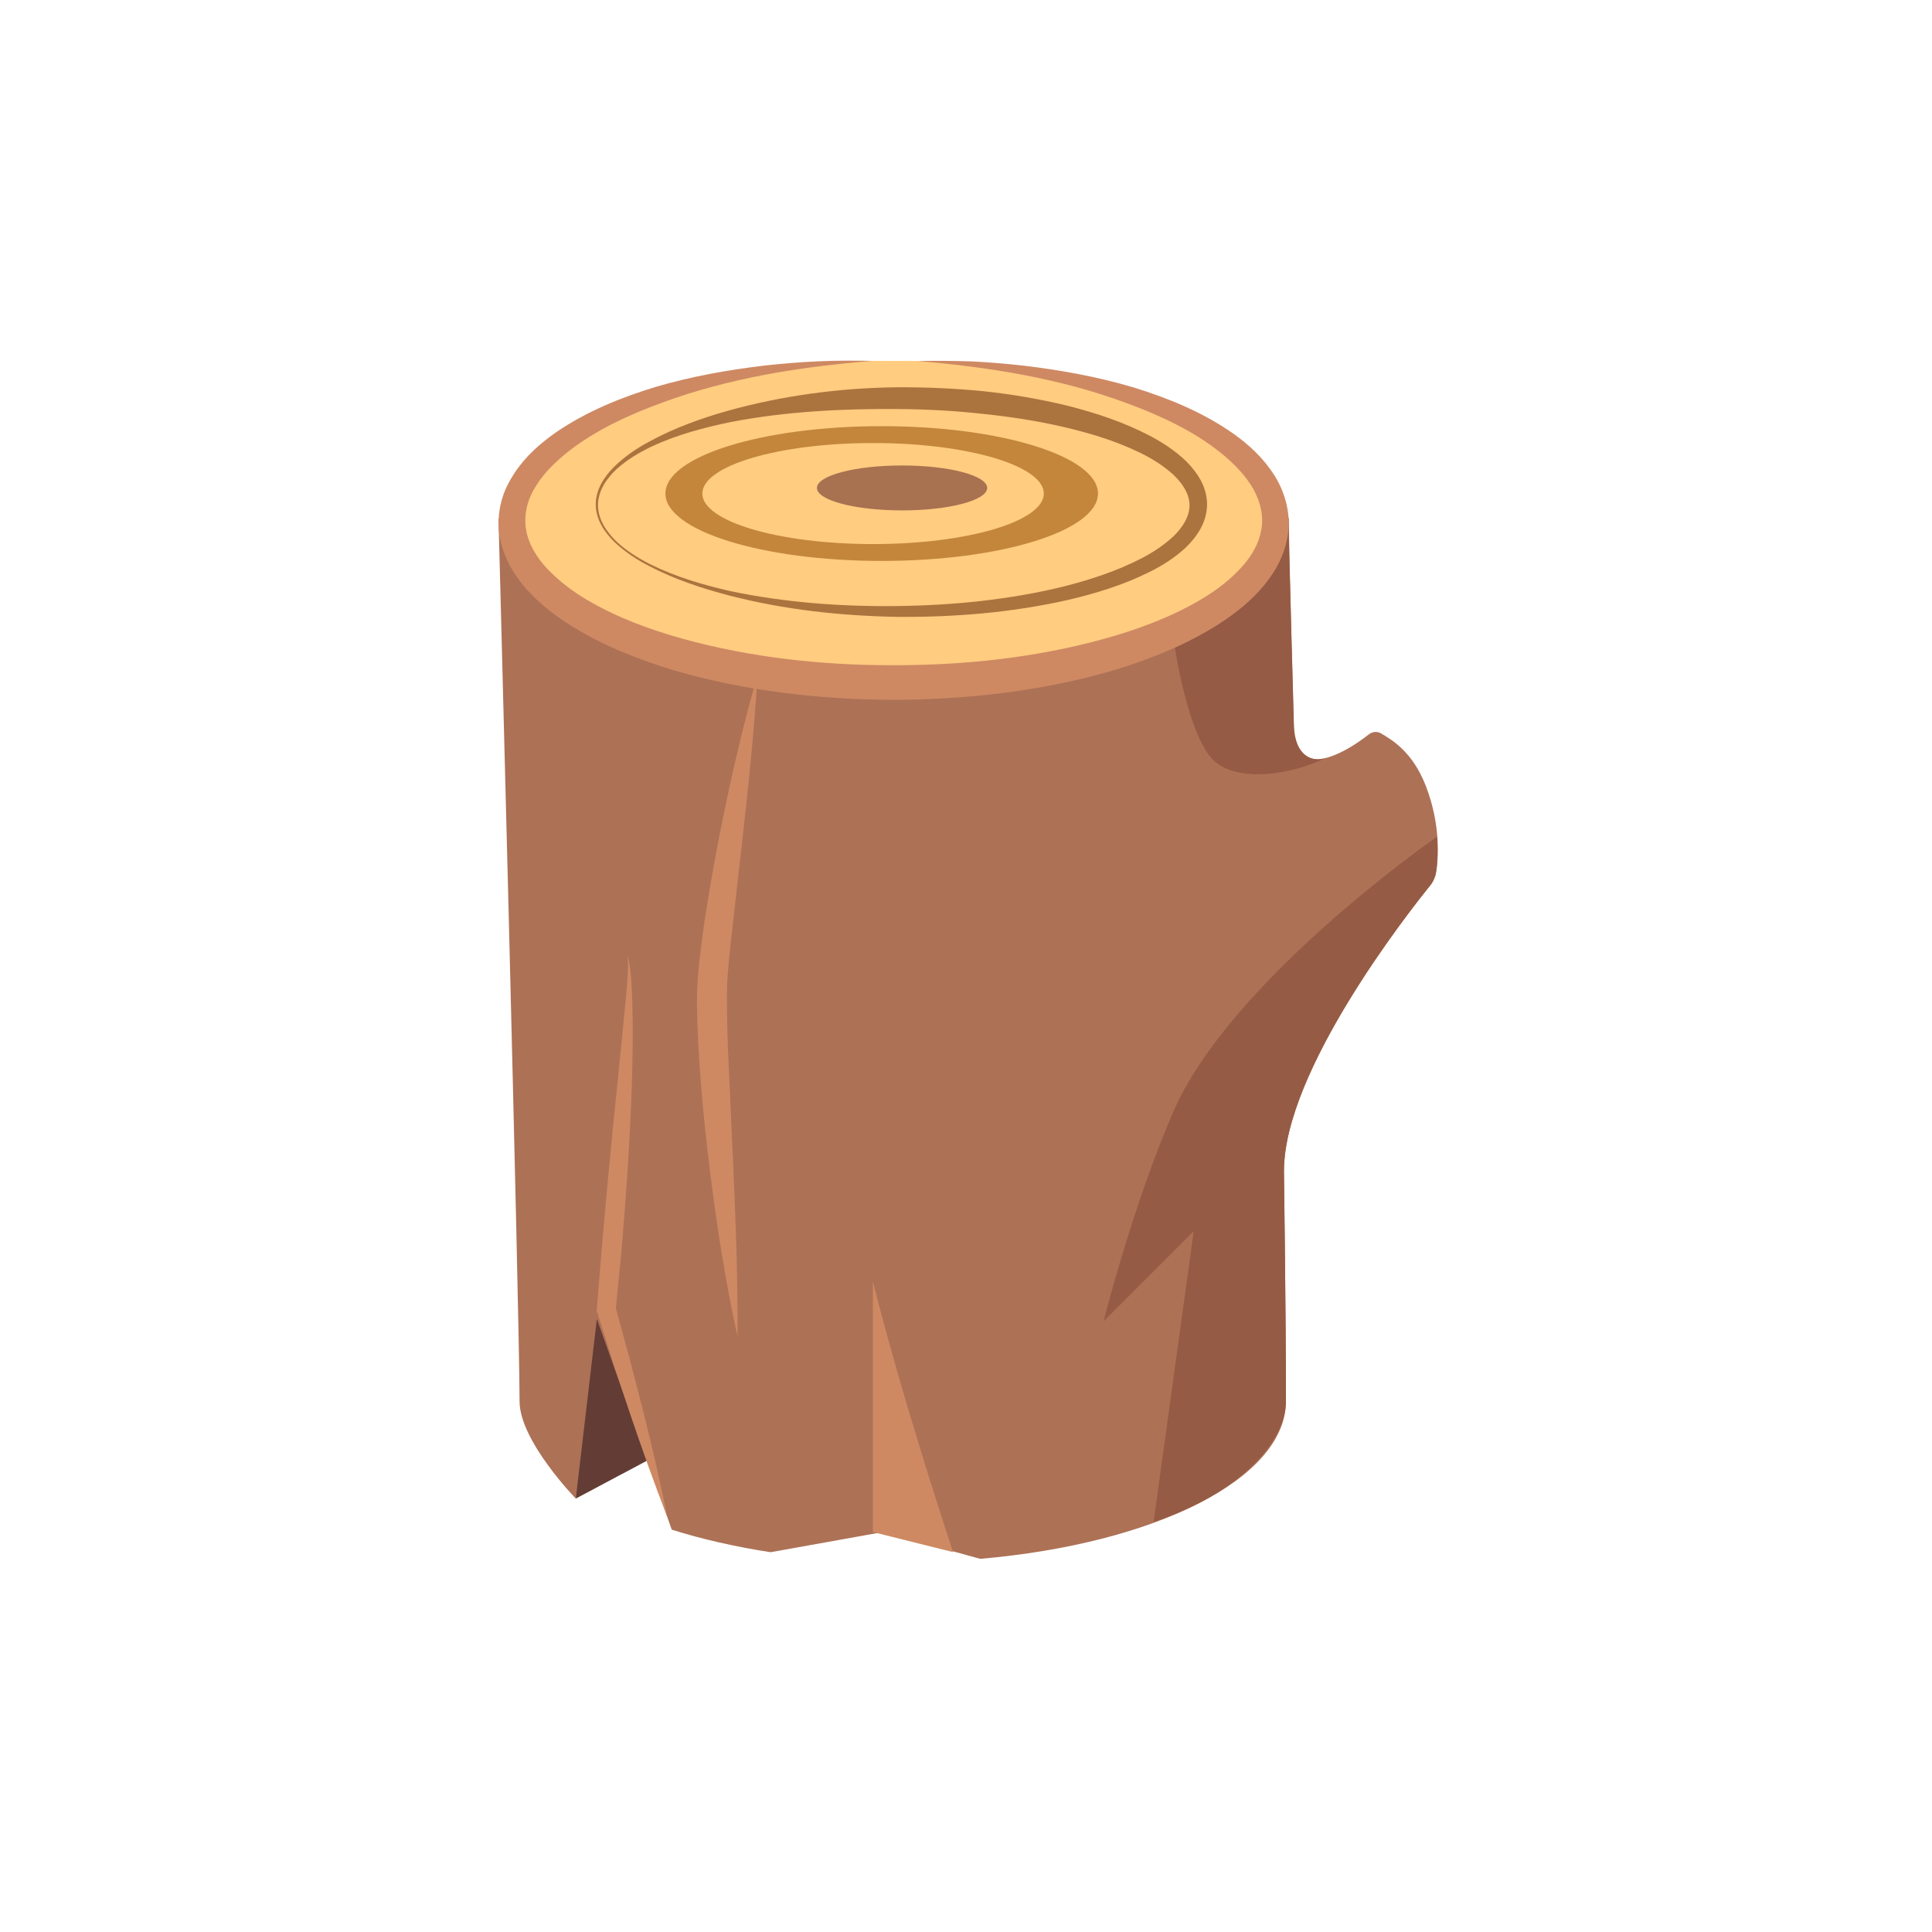 <svg width="150" height="150" viewBox="0 0 150 150" fill="none" xmlns="http://www.w3.org/2000/svg">
<path d="M51.26 112.861L44.705 116.349V100.656L52.894 109.374L51.26 112.861Z" fill="#633D35"/>
<path d="M100.067 40.226C100.067 42.577 100.464 56.955 100.464 56.955C100.464 56.955 100.666 58.496 101.826 58.885C102.589 59.142 104.255 58.597 106.287 57.009C106.559 56.799 106.925 56.768 107.221 56.939C107.999 57.406 109.673 58.317 110.724 61.08C111.884 64.132 111.666 66.701 111.487 67.79C111.424 68.156 111.253 68.491 111.043 68.756C109.151 71.091 99.686 83.219 99.686 90.925C99.686 90.925 99.841 102.173 99.841 108.79C99.841 114.823 89.652 119.859 76.107 121.027L68.549 118.949L59.83 120.513C57.059 120.085 54.474 119.493 52.155 118.762L46.34 102.399L44.705 116.349C44.705 116.349 40.338 111.873 40.338 108.79C40.338 102.119 38.704 40.265 38.704 40.265L100.067 40.226Z" fill="#AD7156"/>
<path d="M58.818 52.393C58.561 56.721 58.11 61.01 57.627 65.291L56.903 71.698C56.677 73.831 56.382 75.94 56.444 77.988C56.444 80.089 56.545 82.238 56.654 84.379L56.942 90.824C57.129 95.129 57.292 99.433 57.261 103.769C56.327 99.534 55.666 95.261 55.128 90.972C54.599 86.675 54.187 82.394 54.109 77.995C54.093 75.73 54.42 73.551 54.716 71.41C55.058 69.269 55.401 67.136 55.829 65.019C56.662 60.777 57.612 56.565 58.818 52.393Z" fill="#CE8963"/>
<path d="M48.699 74.189C48.909 74.734 48.932 75.326 48.994 75.894C49.033 76.47 49.072 77.046 49.088 77.622C49.119 78.774 49.135 79.926 49.119 81.078C49.103 83.382 49.018 85.679 48.893 87.975C48.776 90.271 48.621 92.56 48.434 94.848C48.27 97.137 48.029 99.426 47.803 101.714L47.78 101.434L48.885 105.49L49.936 109.561C50.614 112.285 51.26 115.01 51.812 117.773C50.785 115.158 49.851 112.503 48.948 109.849L47.624 105.855L46.363 101.862L46.324 101.738L46.34 101.59C46.535 99.309 46.698 97.02 46.916 94.732C47.111 92.451 47.328 90.162 47.554 87.882L48.247 81.039L48.582 77.614C48.636 77.046 48.683 76.47 48.722 75.901C48.737 75.333 48.815 74.757 48.699 74.189Z" fill="#CE8963"/>
<path d="M67.77 99.488V118.949L73.997 120.505C73.997 120.505 70.105 108.829 67.77 99.488Z" fill="#CE8963"/>
<path d="M91.123 86.255C95.544 76.174 111.113 65.292 111.113 65.292L111.572 64.957C111.658 66.327 111.588 67.323 111.463 67.868C111.409 68.109 111.23 68.507 111.105 68.654C109.611 70.492 99.686 82.993 99.686 90.918C99.686 90.918 99.841 102.166 99.841 108.782C99.841 111.748 96.572 115.827 89.566 118.162L92.68 95.588L85.674 102.594C85.674 102.602 88.017 93.346 91.123 86.255Z" fill="#965B44"/>
<path d="M100.464 56.449C100.666 59.601 102.862 58.885 102.862 58.885C100.339 60.068 96.681 60.73 94.564 59.321C92.228 57.764 91.123 49.676 91.123 49.676L92.68 45.006L100.028 40.701L100.464 56.449Z" fill="#965B44"/>
<path d="M67.754 28.02C52.147 28.378 39.747 33.828 39.747 40.499C39.747 47.403 53.019 52.992 69.389 52.992C85.76 52.992 99.032 47.395 99.032 40.499C99.032 33.859 86.748 28.425 71.234 28.028" fill="#FFCC80"/>
<path d="M67.755 28.02C62.173 28.464 56.608 29.344 51.415 31.259C48.831 32.201 46.309 33.368 44.199 34.995C43.164 35.812 42.207 36.731 41.576 37.79C40.922 38.833 40.657 40.001 40.844 41.121C41.031 42.234 41.662 43.293 42.526 44.196C43.39 45.099 44.433 45.901 45.569 46.57C47.85 47.917 50.411 48.874 53.027 49.599C58.281 51.046 63.792 51.654 69.288 51.646C74.776 51.661 80.295 51.078 85.557 49.645C88.173 48.929 90.749 47.987 93.038 46.664C94.182 46.002 95.249 45.231 96.121 44.328C97 43.441 97.677 42.398 97.895 41.285C98.152 40.172 97.888 39.004 97.296 37.945C96.689 36.887 95.762 35.945 94.735 35.12C92.656 33.462 90.134 32.286 87.558 31.329C82.381 29.39 76.816 28.495 71.234 28.028C72.635 28.005 74.037 28.013 75.445 28.059C76.847 28.129 78.255 28.246 79.649 28.41C82.444 28.752 85.238 29.258 87.97 30.068C90.687 30.908 93.38 31.99 95.793 33.695C97 34.551 98.121 35.595 98.962 36.933C99.795 38.265 100.269 39.993 99.966 41.651C99.701 43.317 98.798 44.741 97.771 45.87C96.728 47.014 95.513 47.909 94.252 48.688C91.73 50.229 89.006 51.28 86.25 52.105C80.708 53.693 74.986 54.316 69.28 54.339C63.582 54.292 57.853 53.662 52.318 52.043C49.563 51.21 46.846 50.136 44.332 48.579C43.078 47.792 41.88 46.866 40.844 45.706C39.832 44.554 38.976 43.083 38.758 41.417C38.657 40.592 38.711 39.744 38.922 38.942C39.124 38.14 39.498 37.416 39.926 36.754C40.79 35.431 41.942 34.427 43.148 33.578C45.585 31.913 48.27 30.838 50.995 30.013C53.727 29.219 56.522 28.721 59.324 28.386C60.725 28.231 62.127 28.114 63.535 28.052C64.944 27.989 66.353 27.989 67.755 28.02Z" fill="#CE8963"/>
<path opacity="0.66" d="M46.426 39.191C46.418 40.273 47.056 41.246 47.819 42.001C48.605 42.748 49.539 43.332 50.512 43.822C52.466 44.788 54.576 45.41 56.701 45.893C60.967 46.788 65.341 47.108 69.685 47.053C74.029 46.998 78.388 46.563 82.584 45.535C84.67 45.006 86.733 44.328 88.616 43.355C89.55 42.873 90.43 42.281 91.154 41.596C91.855 40.896 92.376 40.055 92.353 39.199C92.345 38.35 91.816 37.533 91.1 36.856C90.368 36.186 89.488 35.626 88.546 35.166C86.662 34.24 84.6 33.617 82.513 33.135C80.419 32.652 78.287 32.333 76.146 32.115C74.005 31.881 71.841 31.773 69.685 31.757C65.365 31.726 61.021 31.944 56.763 32.761C54.646 33.197 52.536 33.758 50.575 34.676C49.602 35.143 48.667 35.703 47.866 36.428C47.095 37.151 46.441 38.101 46.426 39.191ZM46.254 39.191C46.239 38.039 46.9 37.019 47.679 36.241C48.481 35.462 49.399 34.824 50.38 34.302C52.326 33.236 54.42 32.481 56.553 31.881C60.819 30.698 65.256 30.114 69.685 30.068C71.903 30.06 74.122 30.153 76.333 30.371C78.543 30.605 80.739 30.979 82.91 31.508C85.075 32.06 87.215 32.761 89.247 33.82C90.259 34.349 91.232 34.987 92.104 35.82C92.524 36.248 92.921 36.731 93.225 37.291C93.528 37.852 93.723 38.514 93.715 39.191C93.707 39.868 93.505 40.522 93.194 41.075C92.882 41.627 92.485 42.102 92.057 42.515C91.185 43.324 90.204 43.939 89.185 44.438C87.153 45.442 85.012 46.096 82.848 46.594C78.52 47.567 74.099 47.925 69.693 47.894C65.295 47.816 60.881 47.341 56.623 46.236C54.498 45.683 52.396 44.982 50.442 43.97C49.461 43.472 48.535 42.857 47.725 42.102C46.939 41.339 46.262 40.343 46.254 39.191Z" fill="#7F441C"/>
<path opacity="0.82" d="M51.664 38.319C51.664 41.207 59.184 43.55 68.455 43.55C77.726 43.55 85.246 41.207 85.246 38.319C85.246 35.431 77.726 33.088 68.455 33.088C59.184 33.088 51.664 35.431 51.664 38.319ZM54.529 38.319C54.529 36.155 60.461 34.396 67.786 34.396C75.111 34.396 81.042 36.155 81.042 38.319C81.042 40.483 75.111 42.242 67.786 42.242C60.461 42.242 54.529 40.483 54.529 38.319Z" fill="#B5772C"/>
<path opacity="0.74" d="M70.035 39.627C73.685 39.627 76.644 38.846 76.644 37.883C76.644 36.92 73.685 36.139 70.035 36.139C66.385 36.139 63.426 36.92 63.426 37.883C63.426 38.846 66.385 39.627 70.035 39.627Z" fill="url(#paint0_linear_1353_1543)"/>
<defs>
<linearGradient id="paint0_linear_1353_1543" x1="76.644" y1="37.882" x2="63.419" y2="37.882" gradientUnits="userSpaceOnUse">
<stop stop-color="#8A5140"/>
<stop offset="1" stop-color="#8A5140"/>
</linearGradient>
</defs>
</svg>
